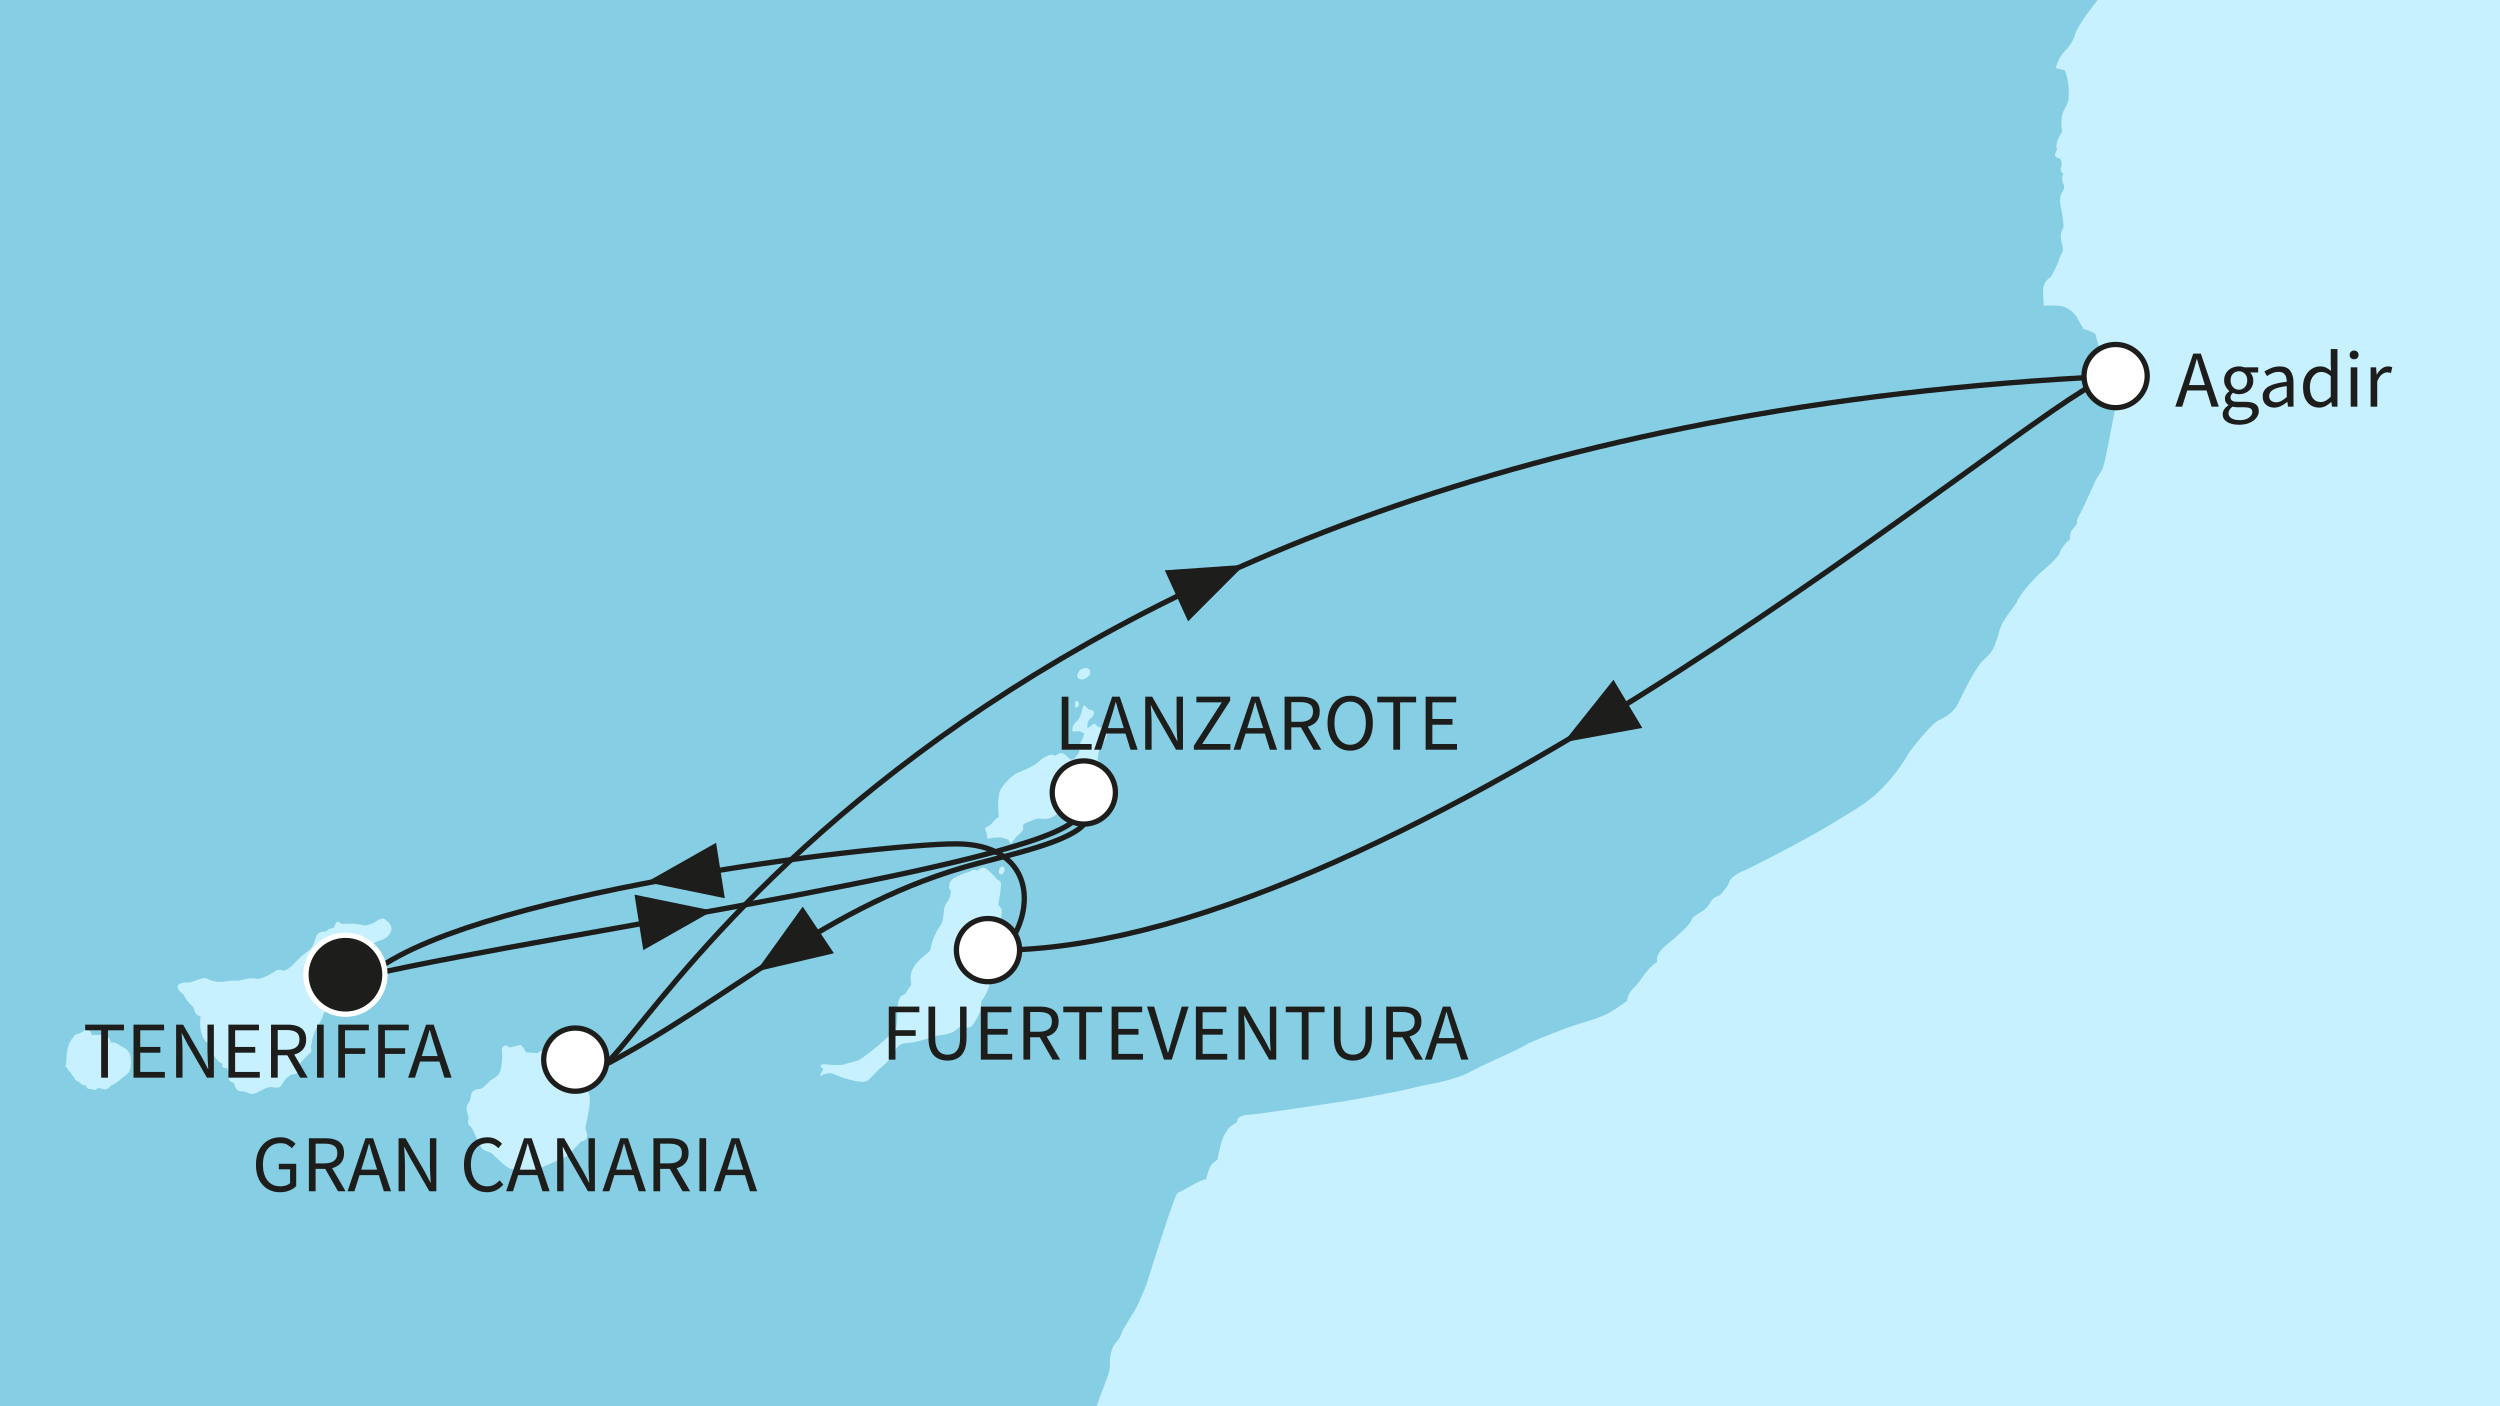 <?xml version="1.0" encoding="utf-8"?>
<!-- Generator: Adobe Illustrator 28.7.1, SVG Export Plug-In . SVG Version: 9.03 Build 54978)  -->
<svg version="1.1" id="Ebene_1" xmlns="http://www.w3.org/2000/svg" xmlns:xlink="http://www.w3.org/1999/xlink" x="0px" y="0px"
	 viewBox="0 0 640 360" style="enable-background:new 0 0 640 360;" xml:space="preserve">
<rect x="0" y="0" width="640" height="360" fill="#808080" stroke="none"/>
<style type="text/css">
	
		.st0{clip-path:url(#SVGID_00000072273077416262823460000008846668831152614801_);fill-rule:evenodd;clip-rule:evenodd;fill:#85CEE4;}
	.st1{clip-path:url(#SVGID_00000072273077416262823460000008846668831152614801_);}
	.st2{fill-rule:evenodd;clip-rule:evenodd;fill:#C7F1FF;}
	.st3{fill:#C7F1FF;}
	
		.st4{clip-path:url(#SVGID_00000072273077416262823460000008846668831152614801_);fill-rule:evenodd;clip-rule:evenodd;fill:#C7F1FF;}
	
		.st5{clip-path:url(#SVGID_00000072273077416262823460000008846668831152614801_);fill:none;stroke:#1D1D1B;stroke-width:1.356;stroke-miterlimit:10;}
	.st6{clip-path:url(#SVGID_00000072273077416262823460000008846668831152614801_);fill:#1D1D1B;}
	
		.st7{clip-path:url(#SVGID_00000072273077416262823460000008846668831152614801_);fill:none;stroke:#1D1D1B;stroke-width:1.356;stroke-linecap:round;stroke-miterlimit:10;}
	.st8{fill:#1D1D1B;}
	
		.st9{clip-path:url(#SVGID_00000072273077416262823460000008846668831152614801_);fill-rule:evenodd;clip-rule:evenodd;fill:#1D1D1B;stroke:#FFFFFF;stroke-width:1.356;stroke-miterlimit:10;}
	
		.st10{clip-path:url(#SVGID_00000072273077416262823460000008846668831152614801_);fill-rule:evenodd;clip-rule:evenodd;fill:#FFFFFF;stroke:#1D1D1B;stroke-width:1.356;stroke-miterlimit:10;}
</style>
<g>
	<defs>
		<rect id="SVGID_1_" width="640" height="360"/>
	</defs>
	<clipPath id="SVGID_00000113332891740231985250000007846530640063200137_">
		<use xlink:href="#SVGID_1_"  style="overflow:visible;"/>
	</clipPath>
	
		<rect x="-497.392" y="-260.962" style="clip-path:url(#SVGID_00000113332891740231985250000007846530640063200137_);fill-rule:evenodd;clip-rule:evenodd;fill:#85CEE4;" width="1396.199" height="1517.667"/>
	<g style="clip-path:url(#SVGID_00000113332891740231985250000007846530640063200137_);">
		<g>
			<path class="st2" d="M-8.478,223.508c-0.097-0.897-1.695-2.196-2.091-3.989
				c-0.401-1.801-1.595-4.089-2.801-4.089c-1.193,0-3.582,0.694-4.982,0.892
				c-1.394,0.203-2.196-1.494-2.693-2.091c-0.499-0.605-1.603-0.103-1.603,0.898
				c0,0,0,0.398-0.594,0.597c-0.597,0.201-1.193,0.8-1.193,0.8
				s-1.001,0.597-1.508,2.096c0,0-2.283,1.093-1.784,2.891
				c0.499,1.798,2.197,4.786,2.59,6.386c0.401,1.589,2.796,4.485,2.796,5.38
				c0,0.903,0.103,1.996,1.098,1.996c0.072,0.267,0.454,0.7,0.883,1.553
				c0.716,1.405,1.603,3.437,1.603,3.936c0,0.797,0,2.091,0.404,3.094
				c0.402,0.995,0.898,1.99,1.793,1.99c0.897,0,1.296-1.098,1.402-1.695
				c0.098-0.597,0.694-2.099,1.394-2.791c0.7-0.703,0.803-1.399,0.998-2.199
				c0.195-0.792,1.795-1.592,2.091-3.086c0.301-1.497,0.401-5.391,0-6.183
				c-0.39-0.8-0.496-1.299,0-2.601C-10.173,225.998-8.378,224.403-8.478,223.508z
				 M31.719,268.196c-1.692-0.803-1.79-1.5-3.387-1.299
				c0-0.7-0.705-1.993-1.996-1.993c-1.296,0-2.796,0.095-2.796,0.095
				s-0.396-1.394-1.193-1.491c-0.803-0.1-1.098,0.597-1.098,0.597l-1.299,0.597
				c0,0-0.998,0-1.098,0.8c0,0-1.396,1.096-1.695,3.788
				c-0.295,2.696-0.201,3.195-0.201,3.195s-0.599,0.496,0.307,0.995
				c0.192,0.797,0.792,1.001,0.792,1.001s0.295,0.895,0.897,1.193
				c0,0,0,0.998,1.299,1.299c0,0,0.597,0.901,1.895,0.998c0,0-0.301,0.998,1.394,0.8
				c0,0,0.599,0.597,1.204,0c0.597-0.602,1.592,0.298,2.392,0.098
				c0.797-0.201,1.29-0.995,1.29-0.995s0.407,0,1.6-0.901
				c1.196-0.897,1.692-1.394,2.492-1.99c0.8-0.605,1.001-1.804,1.001-2.997
				C33.519,270.788,33.416,268.993,31.719,268.196z M-23.439,292.531
				c-1.096,0-2.79,0.597-2.891,1.896c-0.1,1.299,0.1,1.299-1.199,2.294
				c-1.293,0.995-1.795,1.898-2.297,1.999c-0.496,0.095-2.091,0.989-3.691,0.596
				c-1.589-0.401-1.494-0.8-2.389-1.098c-0.9-0.298-1.698-0.1-2.294,0.597
				c-0.602,0.697-0.401,2.397-0.401,2.397s-0.502,0.8-0.1,1.491
				c0.402,0.705,2.891,0.9,4.385,0.9c1.502,0,4.491,0.599,4.792,1.399
				c0.295,0.795,1.396,3.189,2.793,3.292c1.399,0.095,1.695-0.8,1.296-1.801
				c-0.396-0.995,0.204-2.693,1.597-3.192c1.394-0.496,2.197-0.694,1.895-1.895
				c-0.295-1.196,0-2.191,0.992-3.39c0.998-1.196,1.901-2.693,1.5-3.691
				C-19.846,293.331-22.341,292.531-23.439,292.531z M98.453,235.275
				c-0.792-0.599-2.799,0.998-2.799,0.998s-1.792,0.8-2.587,0.597
				c-0.797-0.195-2.595-0.496-3.791-0.393c-1.196,0.095-1.996,0-1.996,0
				s-0.797-1.004-1.199-0.298c-0.393,0.691-0.7,1.394-0.7,1.394
				c-1.497,0.098-1.795,0.897-1.795,0.897s-2.197-0.301-2.69,1.394
				c-0.499,1.698-1.098,3.094-1.996,3.596c-0.898,0.493-2.888,2.389-3.593,3.189
				c-0.7,0.797-2.093,1.996-2.891,1.792c-0.797-0.198-1.296-0.398-2.294,0.401
				c0,0-3.295,2.096-4.485,1.698c-1.199-0.402-4.488,0.496-4.488,0.496
				s-2.197-0.098-3.395,0.201c-1.199,0.298-3.691,0-4.686-0.697
				c-0.995-0.697-3.989,1.093-4.694,0.995c-0.694-0.1-3.186,0-2.885,1.201
				c0.298,1.196,1.491,1.792,1.491,1.792s0.502,1.193,1.394,2.194
				c0.906,0.995,1.201,0.897,1.402,1.99c0.195,1.098,1.592,1.6,1.592,1.6
				s-0.298,1.497,0,3.292c0.295,1.798,0.998,3.091,2.096,3.493
				c0,0,0.901,1.193,0.8,1.795c-0.098,0.599,1.397,2.793,1.993,3.092
				c0.597,0.301,0.7,0.301,0.7,0.301s-0.499,1.299,1.098,1.096
				c0,0,0.998,1.293,0.597,2.094c-0.396,0.797,0.301,1.497,0.898,1.597
				c0.602,0.1,0.502,2.294,2.096,2.294c1.6,0,2.091,0.8,3.089,0.7
				c1.003-0.103,3.496-1.898,4.594-1.795c1.098,0.095,2.292,0.597,2.991-0.797
				c0.853-1.709,2.194-2.492,3.089-2.492c0.898,0,0.7-0.8,0.7-1.503
				c0-0.694,2.793-3.593,3.292-3.889c0.502-0.301,0.198-1.497,0.198-1.497
				s0.401-3.487,1.5-4.99c1.093-1.491,1.996-3.983,2.395-5.583
				c0.393-1.595,0.892-5.985,0.892-5.985l1.502-1.397c0,0,1.494-0.398,2.69-2.096
				c0,0,2.093-1.294,2.894-2.687c0.8-1.402,0.8-2.397,1.597-2.595
				c0.795-0.203,3.289-1.798,4.488-2.099c1.199-0.295,2.191-1.193,2.595-2.492
				C100.543,236.869,99.253,235.871,98.453,235.275z M148.921,276.876
				c0,0-0.198-2.601-0.301-4.092c-0.095-1.502-1.098-2.294-1.098-2.294l0.206-0.9
				c0.594-0.502,0.892-1.299,0.797-1.99c-0.106-0.702-0.298-1.502-1.497-0.407
				c-1.196,1.098-0.304,1.7-0.602,2.598c-0.298,0.895-1.792,0.198-1.792,0.198
				s-1.096-0.9-2.188-0.496c0,0-0.206-0.897-2.002-0.897
				c-1.789,0-2.793,0.995-2.793,0.995l-2.994-0.198c0,0-0.995-1.998-1.489-1.895
				c-0.502,0.103-2.698,0.7-2.698,0.7s-0.702-0.903-1.503-0.401
				c-0.789,0.496-0.39,1.494-0.39,2.492c0,0.995-0.204,3.791-0.898,4.694
				c-0.702,0.892-2.3,1.689-2.3,1.689c-0.396,0.596-1.896,2.099-2.587,2.099
				c-0.703,0-2.099,0.298-2.202,1.592c-0.098,1.296-0.897,2.395-0.897,2.395
				s-0.694,0.797,0.301,3.295c-0.599,1.993,0.499,2.294,0.803,2.69
				c0.295,0.398,1.996,4.688,2.592,5.285c0.597,0.599,2.392,1.098,2.392,1.098
				s3.891,3.989,4.99,4.092c1.098,0.1,2.091,0,2.091,0s0.502,0.897,1.6,0.995
				c1.098,0.103,0.992,0.797,2.096,0.702c1.093-0.103,1.293-1.597,1.293-1.597
				s1.522-0.8,3.262-1.533c1.745-0.736,3.719-1.408,4.622-2.361
				c1.787-1.893,2.988-3.189,2.988-3.189s1.595-0.201,1.595-1.196
				c0-0.998-0.499-2.197-0.499-2.197s1.201-5.084,1.201-7.381
				S148.921,276.876,148.921,276.876z M276.503,173.831
				c1.093,0.401,2.59-0.797,2.59-1.795c0-1.001-1.394-1.299-2.59-0.499
				C275.803,172.538,275.402,173.433,276.503,173.831z M275.901,180.917
				c0.602-0.7,0-1.898-0.597-1.201C275.101,180.312,275.304,181.614,275.901,180.917z
				 M283.185,186.699c0,0-0.597-0.597-1.494-0.496
				c-0.897,0.095-1.299-1.394-1.895-0.797c-0.602,0.597-1.405,0.995-1.405,0.995
				s-0.295-1.695,0.803-2.492c1.093-0.8,1.199-2.094,0-2.194
				c-1.193-0.1-1.597-1.999-1.996-0.602c-0.098,0.401-0.597,2.796-1.494,3.49
				c-0.898,0.702-1.201,1.5-1.201,2.3c0,0.794,1.101,0.103,1.798,0.298
				c0.697,0.195,1.199,0.496,1.199,0.496s0,1.098-0.7,1.996
				c-0.694,0.898-0.499,2.796-0.499,2.796s-1.394,2.489-2.294,1.893
				c-0.897-0.599-1.396-1.594-2.291-1.594c-0.9,0-1.503,0.697-1.503,0.697
				s-0.691-0.399-1.488-0.201c-0.803,0.201-1.996,0.998-1.996,0.998
				s-1.199,1.151-2.618,1.937c-1.664,0.923-3.621,1.522-4.265,1.951
				c-1.201,0.8-2.695,2.294-3.691,3.989c-1.003,1.698-0.502,6.986-0.502,6.986
				s-0.995,0.597-1.793,1.695c-0.803,1.098-2.397,0.596-1.296,2.294l0.201,1.592
				c0,0,2.888-0.597,3.986-0.195c1.096,0.399,1.397,0.399,1.397,0.399l0.599,1.098
				l1.592-1.993c0,0,1.831-1.332,1.595-2.096c-0.396-1.299,1.095-1.299,2.698-2.099
				c1.6-0.795,2.489,0.301,4.388-0.494c1.895-0.803,2.592-2.096,2.592-2.096
				s3.194-0.298,4.689-1.095c1.494-0.8,3.387-3.393,4.287-4.388
				c0.898-1,1.399-2.294,1.399-4.393c0-2.093-0.995-2.991-0.995-2.991
				s0.095-2.394,0.995-3.59C282.884,189.589,283.778,188.396,283.185,186.699z
				 M256.452,233.184c-0.1-1.004-0.897-1.5-0.897-1.5
				s0.992-5.285,0.599-5.882c-0.401-0.599-0.8-0.599-0.8-0.599
				s-2.696-3.094-3.496-3.094c-0.797,0-1.793,0.794-1.793,0.794
				s-0.9-0.694-1.698,0.206c0,0-4.683,1.293-5.185,2.79
				c-0.496,1.497,0,1.698,0.201,2.099c0.201,0.393-0.295,2.091-0.597,2.492
				c-0.301,0.399-1.003,1.394-1.098,2.191c-0.1,0.8-0.203,3.091-0.7,3.889
				c-0.502,0.8-0.797,1.001-1.698,2.896c-0.892,1.896-0.995,3.49-1.293,3.992
				c-0.301,0.493-2.994,1.996-4.287,4.488c-1.299,2.492,0,3.989-0.605,4.482
				c-0.599,0.502-1.098,1.996-1.698,2.199c-0.597,0.198-1.489,0.794-1.594,2.891
				c-0.095,2.096-0.095,5.388-0.491,5.987c-0.41,0.597-4.192,3.886-4.192,3.886
				s-4.488,3.794-5.489,4.092c-0.998,0.298-2.197,0.597-3.588,0.998
				c-1.394,0.398-3.39,0.097-4.488,0c-1.098-0.103-2.297,0.097-0.797,1.196
				l-1.001,1.993c0,0,1.896-1.491,3.685-0.691c1.803,0.797,4.293,1.589,5.695,1.792
				c1.391,0.198,2.386,0.398,3.289-0.399c0.898-0.797,2.392-2.595,3.786-3.693
				c1.399-1.096,2.099-2.592,3.194-4.19c1.101-1.594,2.197-1.394,3.992-1.594
				c1.792-0.201,6.082-1.695,6.082-1.695s3.496-0.298,4.789-1.199
				c1.296-0.901,1.391-1.096,1.391-1.096s2.601,0.599,3.295-0.402
				c0.703-0.995,2.094-3.387,2.094-4.089c0-0.7,0.201-2.194,0.201-2.194
				s1.104-1.296,1.6-2.793c0.499-1.494,1.397-3.992,1.397-4.786
				c0-0.8-0.8-1.399-0.8-1.399s0.8-1.294,0.401-2.495
				c-0.401-1.193-0.602-1.792-0.602-1.792s1.597,0.399,2.297-2.894
				c0.697-3.289,0.393-3.986,0.393-3.986S256.547,234.182,256.452,233.184z
				 M256.05,222.109c-0.298,0.502-0.599,1.798,0.301,1.698
				C257.249,223.706,257.648,221.111,256.05,222.109z M52.168-84.805
				c2.395-1.201,2.994-3.197,4.193-4.193c1.193-0.998,1.394-2.994,1.394-2.994
				l4.591-0.401c0,0-0.599-0.496-4.792-1.093
				c-4.189-0.597-5.985-2.495-5.985-2.495l-3.788-3.392
				c0,0-0.895-0.797-3.289-0.901c-2.397-0.097-4.99,0.599-5.887,1.497
				c-0.901,0.9-4.792,0.201-4.792,0.201s-2.885-1.795-2.991-2.592
				c-0.095-0.797-0.396-1.497-1.595-1.497c-1.193,0-2.091-0.499-2.793,0.298
				c-0.694,0.8-3.889,3.791-3.889,3.791l-0.496,0.496c0,0,1.096,0.903,1.396,1.302
				v2.194l1.394,0.396c0,0,0.597,2.392,2.395,2.997
				c1.798,0.597,4.187,2.79,7.178,4.583c2.994,1.803,9.179,2.197,9.179,2.197
				s0.599,0.998,1.597,0.599c0.992-0.396,2.188-1.199,2.188-1.199
				S49.776-83.611,52.168-84.805z M107.925,615.309c0.703,0,0.499-0.892,0.499-0.892
				C108.028,614.517,107.231,615.309,107.925,615.309z M107.73,616.407
				c0,0,0.401,2.093,0.998,2.297C109.327,618.905,107.73,615.507,107.73,616.407z"/>
		</g>
	</g>
	<g style="clip-path:url(#SVGID_00000113332891740231985250000007846530640063200137_);">
		<path class="st3" d="M276.503,173.831c1.093,0.401,2.59-0.797,2.59-1.795
			c0-1.001-1.394-1.299-2.59-0.499C275.803,172.538,275.402,173.433,276.503,173.831z"
			/>
		<path class="st3" d="M275.901,180.917c0.602-0.7,0-1.898-0.597-1.201
			C275.101,180.312,275.304,181.614,275.901,180.917z"/>
		<path class="st3" d="M256.352,223.807c0.897-0.1,1.296-2.695-0.301-1.698
			C255.752,222.611,255.451,223.907,256.352,223.807z"/>
	</g>
	
		<path style="clip-path:url(#SVGID_00000113332891740231985250000007846530640063200137_);fill-rule:evenodd;clip-rule:evenodd;fill:#C7F1FF;" d="
		M899.061,732.183l-0.087-991.451H764.023l-3.395,8.58l-5.394,10.771
		c0,0-0.669,2.3-1.932,4.973c-0.719,1.5-1.823,3.122-2.598,4.519
		c-2.52,4.513-4.948,7.507-6.233,9.659c-2.397,3.989-3.699,8.181-7.281,14.964
		c-3.596,6.785-7.685,9.974-7.685,9.974s-4.385,5.586-6.779,8.379
		c-2.395,2.79-8.781,5.185-10.175,6.582c-1.396,1.394-4.786,3.791-7.384,3.995
		c-1.862,0.139-5.704,3.473-8.05,5.341c-0.923,0.73-2.124,1.24-2.124,1.24
		s-2.227,1.14-3.119,1.243c-1.324,0.75-2.81,2.065-3.861,2.944
		c-2.394,1.996-8.273,5.483-10.47,5.483c-2.194,0-2.498-0.895-4.494,0.702
		c0,0-1.592,1.193-3.986,2.69c0,0-1.996,1.098-2.896,1.698
		c-0.889,0.597-2.288,1.098-2.288,1.098c0-1.098-1.299-0.398-1.299-0.398
		c-0.7,0.596-6.685,3.889-6.685,3.889c-1.996-0.198-5.188,1.594-5.188,1.594
		s-8.477,4.192-9.475,4.39c0,0-1.28-0.081-2.292,0.697
		c-1.7,1.299-4.287,1.698-5.586,2.294c-3.395,0.8-2.997,1.795-4.588,3.59
		c-1.6,1.795-6.183,5.79-7.582,5.985c-0.502,0.204-3.286,0.103-3.286,0.103
		c0-1.098-1.104-0.7-1.104-0.7s-0.998,0-2.994,1.999
		c-1.996,1.99-4.184,6.18-4.184,6.18s-0.198,0.797-1.6,3.393l-0.396,0.998
		c0,0-4.19,5.781-5.291,6.685c-1.093,0.895-2.492,3.289-2.492,3.289
		s-1.193,0.198-1.893,1.199c-0.703,0.995-0.398,2.197-0.398,2.197
		s-4.889,4.485-7.883,8.374c-1.99,1.993-7.382,5.985-13.163,12.569
		c-5.781,6.582-9.779,8.577-11.376,9.974c-1.592,1.396-0.995,3.189,0.605,4.39
		c1.592,1.196,1.592,1.196,1.592,3.788c0,2.592-3.192,5.985-3.192,8.38
		c0,2.394,2.796,1.996,2.796,2.991c0,0,0.198,2.595-0.203,3.194
		c-0.398,0.597-0.697,1.993-0.596,3.39c0.8,3.192-1.196,5.388-1.996,6.785
		c-0.792,1.394-3.785,8.179-3.785,8.179s-0.153,0.546-0.828,1.374
		c-1.491,1.829-4.362,5.004-5.558,6.601c-2.397,3.197-10.573,12.968-10.573,12.968
		s-4.09,5.291-5.09,6.286c-0.995,0.995-1.098,7.582-1.098,7.582
		s-5.185,6.28-5.985,9.076c-0.797,2.796-2.79,4.187-3.587,5.388
		c-0.797,1.196-1.394,3.189-1.394,3.189l2.392,0.597c0,0,0.563,1.296,0.847,3.365
		c0.201,1.517,0.201,3.772-0.05,4.619c-0.597,1.996-2.3,2.69-1.5,7.68
		c0,0-2.091,2.891-1.299,4.692c0,0-1.597,1.993,0.803,2.194
		c0,0,0.602,0.995,0.201,2.194c-0.399,1.196,0.599,1.792,0.599,1.792
		s-0.504,0.301-0.198,2.194c0,0,0.694,0.499,0.198,2.001
		c0,0-1.396,0.99-0.599,4.583c0.797,3.593,0.599,4.987,0.599,4.987
		s-1.196,1.399-0.398,3.986c0.797,2.598-0.401,2.598-0.599,3.794
		c-0.198,1.196-2.202,4.786-2.202,4.786s-1.987,0.998-1.987,3.393
		s0.201,3.992,0.201,3.992s3.685-0.301,5.185,0.298
		c1.491,0.597,2.79,1.695,3.387,2.896c0.605,1.196,1.6,2.79,1.6,2.79
		c1.397,0.198,2.991,1.196,2.991,1.196s1.597,6.387,2.79,7.78
		c1.204,1.397,3.198,1.199,3.198,1.199l0.596,2.592l-2.59,13.163
		c0,0-1.394,7.579-1.999,9.38c-0.602,1.795-1.795,2.592-2.793,5.386
		c-0.198,0.399-2.994,6.587-3.493,7.281c-0.499,0.7-0.396,1.698-0.396,1.698
		s-0.7,1.196-1.299,1.793c-0.597,0.597-0.502,2.294-0.502,2.294
		c-2.389,2.002-2.793,3.889-2.793,3.889c-2.188,2.796-3.688,3.596-5.678,5.586
		c-1.999,1.999-4.792,5.388-4.99,6.386c-0.095,0.474-2.291,3.078-3.415,4.929
		c-1.246,2.04-1.349,3.484-1.868,4.945c-1.001,2.793-1.207,3.195-3.395,5.188
		c-2.197,1.996-5.882,9.876-6.682,11.471c-0.8,1.595-2.397,2.796-4.792,3.989
		c-2.394,1.196-7.579,8.279-7.579,8.279s-2.461,4.577-6.824,9.04
		c-1.851,1.887-4.047,3.677-6.537,5.227c-2.824,1.748-6.846,4.259-10.98,6.573
		c-8.137,4.558-16.692,8.823-17.35,9.087c-1.004,0.396-3.892,1.692-4.293,3.091
		c-0.393,1.394-2.59,3.587-2.59,3.587s-1.096,0.198-1.798,0.998
		c-0.7,0.8-0.797,1.996-3.091,3.292c-2.294,1.296-2.194,1.893-2.194,1.893
		c-0.404,1.201-2.997,3.593-6.383,6.386c-3.393,2.796-2.392,4.388-2.392,4.388
		c-2.793,1.597-4.388,5.188-5.988,6.587C416.701,254.23,416.5,256.223,416.5,256.223
		s-3.992,2.991-5.584,3.587c-1.595,0.602-3.992,1.597-6.383,2.202
		c-1.567,0.39-6.191,2.152-9.715,3.596c-1.865,0.769-3.429,1.371-4.05,1.784
		c-1.795,1.201-11.568,5.391-14.361,6.983c-1.581,0.906-4.499,1.879-7.535,2.598
		c-2.328,0.555-4.725,0.875-6.634,1.391c-4.385,1.199-17.757,3.493-17.757,3.493
		s-6.632,1.023-13.088,1.946c-4.948,0.711-9.801,1.461-11.44,1.547
		c-3.797,0.198-3.203,1.798-3.203,1.798l-1.985,1.394
		c-0.407,0.494-1.603,1.996-2.197,4.287c-0.605,2.294-0.897,3.992-0.897,3.992
		s-0.103,0.098-1.204,0.995c-1.093,0.903-1.686,4.092-1.686,4.092
		c-1.804,0.103-5.391,2.693-6.49,3.094c-1.098,0.396-1.098,0.691-2.093,3.292
		c-0.995,2.587-5.19,15.555-6.779,20.742c-0.404,1-1.606,3.891-2.498,5.689
		c-0.897,1.792-3.39,5.185-3.892,6.776c-0.493,1.597-1.494,1.999-2.194,3.496
		c-0.694,1.494-0.797,4.086-0.694,4.588c0.098,0.499-0.499,2.595-0.499,2.595
		s-4.089,10.372-4.296,12.764c-0.192,2.397-2.286,6.986-2.286,6.986
		s-1.397,3.788-3.395,6.381c-1.993,2.595-6.183,6.383-6.183,6.383
		s-2.531,1.734-5.656,3.613c-5.268,3.167-12.421,7.281-13.299,8.159
		c-1.397,1.394-3.593,3.393-8.778,4.786c-5.185,1.396-7.981,0.8-7.981,0.8
		s-1.19,2.991-2.994,5.388c-1.789,2.389-4.184,3.786-5.583,5.185
		c-1.391,1.397-6.283,1.793-6.283,1.793s-5.489,6.584-6.082,9.179
		c-0.605,2.59,0.201,3.192,0.201,3.192s0.697,4.689-1.695,11.273
		c-2.397,6.581-6.085,11.864-7.677,13.263c-1.026,0.892-2.372,6.21-3.206,9.795
		c-0.697,1.597-0.588,3.872-0.694,4.767c-0.098,0.898-2.888,6.782-2.888,6.782
		s-2.394,2.796-3.392,4.789c-0.998,1.993-1.098,4.089-1.098,4.089l-2.498,6.083
		l0.407,2.397c-2.397,5.388-1.397,5.781-1.397,5.781s0.198,1.397,0.198,3.59
		c0,0-0.401,0.602-0.198,1.299c0.198,0.7,0.298,2.693,0.298,2.693l0.895,0.597
		c1.003,0.605,0.204,5.79,0.204,5.79s0,1.893-0.298,2.991
		c-0.307,1.098,0.198,2.294,0,3.289c-0.109,0.8-0.204,1.503-0.705,2.397
		c-0.496,0.898-0.597,2.397-0.597,2.397s-0.348,1.14-0.897,1.893
		c-1.594,2.196-1.695,9.374-1.695,9.374s-3.891,3.791-5.681,4.388
		c-1.801,0.602-2.498,6.283-2.498,6.283s-5.023,2.057-8.104,3.546
		c-0.73,0.351-1.355,0.583-1.77,0.845c-2.199,1.399-5.687,5.09-8.876,9.876
		c-3.194,4.789-5.188,6.082-7.384,7.482c-2.194,1.399-5.188,5.084-5.188,5.084
		s-3.992,4.789-6.383,6.785c-2.395,1.996-0.8,2.988-0.8,2.988
		s-0.51,0.597-1.391,1.327c-1.391,1.165-3.395,2.67-3.395,2.67
		s-1.773,1.187-2.977,1.753c-1.569,0.736-3.211,1.438-5.213,2.807
		c-0.669,0.457-1.455,0.987-2.18,1.62c-4.594,3.989-8.984,10.777-9.785,14.164
		c-0.797,3.395-4.181,6.383-4.181,6.383c0.401,1.996,1.193,1.199,1.993,0
		c0.792-1.199,1.793-1.592,3.593-3.59c1.795-1.999,1.996-3.39,1.996-5.385
		s3.981-7.181,3.981-7.181s1.502-1.294,2.197-0.195c0,0,0,0,0.401-1.004
		c0.401-0.998,1.99-2.79,1.99-2.79l-0.594,2.194h0.995l0.605-1.399
		l1.187,3.596l-0.387,1.689l-0.307,1.5l1.098-0.797
		c1.199-0.201,1.793-1.199,1.793-1.199l-0.594,1.996
		c-3.198,0.599-2.194,2.991-2.194,2.991c-2.994,1.597-3.995,4.591-3.995,4.591
		l-3.986,6.183l-0.702,0.201l-0.098,0.691c0,0-1.296,1.597-1.391,2.498
		l-3.599,4.39c-4.193,2.194-0.599,2.991-0.599,2.991s0.248,0.446-0.128,1.235
		c-1.026,2.177-3.465,6.342-3.465,6.342s-0.794,1.123-1.221,1.575
		c-1.048,1.104-2.364,2.219-2.364,2.219l-0.198,1.798c0,0-1.399,3.49-2.592,4.485
		c-1.199,1.001-1.003,3.097-1.003,3.097s-0.39,0.995-1.592,2.392
		c-1.196,1.394-1.4,2.191-1.4,2.191c-3.192,1.597-2.994,4.789-2.994,4.789
		s1.004-1.193,2.601-0.398c0.402,0.201,0.647,0.535,0.912,0.962
		c0.794,1.246,1.079,3.289,0.479,5.224c-1.263,4.117-4.981,6.183-6.782,6.983
		c-1.79,0.797-2.587-0.198-2.587-0.198c0,1.592-1.399,3.59-1.399,3.59
		c-0.998,0,0.195,0.198,1.199,1.397l-0.602,1.792c0,0-0.597,0.401-1.001,0.998
		c-1.193,1.196-2.389,4.792-2.389,7.379c0,1.176-0.067,2.924-0.296,4.591
		c-0.29,2.024-0.775,3.93-1.104,4.591c-0.597,1.193-1.6,2.194-3.986,3.989
		c-0.853,0.636-1.132,2.063-1.455,3.719c-0.591,2.999-0.909,6.763-1.94,8.05
		c-0.496,0.697-0.995,0.496-1.291,0.995c-0.309,0.502-0.103,1.597-0.103,1.597
		c-0.736,1.332-2.777,2.397-4.733,3.133c-2.013,0.747-3.947,1.157-3.947,1.157
		s-0.892-0.398-1.193-1.199c-0.295-0.794-1.996-1.098-2.793-0.694
		c-1.162,0.58-1.695,1.592-2.096,2.392c-0.401,0.8-3.392,2.793-4.187,3.891
		c-0.8,1.098,0.298,1.397,0.298,1.397l-0.404,1.095l-1.99,0.797
		c0,0,0,0.201-1.397,3.992c-0.374,1.003-0.638,2.182-0.973,3.072l-3.947,7.616
		c0,1.215-0.167,1.388-0.864,3.295c-0.697,1.912,0.34,2.434-1.388,3.819
		c-1.734,1.388-1.734,1.388-1.912,2.774c-0.17,1.385-0.861,2.433-0.343,3.295
		c0.521,0.864-0.519,0.872-0.867,2.601c-0.351,1.734-0.519,4.165-0.519,5.901
		c0,1.731-1.564,6.933-1.218,9.533c0.348,2.601-1.734,7.978-1.734,10.406
		c0,2.431-0.348,5.205-0.691,7.635c-0.348,2.428-0.869,4.334-0.869,6.241
		c0,1.909-1.386,9.539-1.386,10.927c0,1.386-1.045,2.604-0.864,4.162
		c0.173,1.558-1.224,6.071-0.521,7.457c0.694,1.388,2.247,3.295,2.598,3.986
		c0.349,0.703,1.386-2.425,1.734-3.462c0.34-1.04-0.348-2.949-0.521-3.992
		c-0.17-1.037,1.043,0,1.221-2.077c0.164-2.085,0-3.3,0-4.167
		c0-0.862-1.391-2.255-0.178-3.814c1.213-1.561,1.734-4.334,2.598-5.204
		c0.87-0.867,1.048,0.349,1.391-2.077c0.349-2.434,0-2.604,0.861-4.167
		c0.872-1.561,0.412-5.907,1.567-4.859c1.907,1.742,2.604,1.742,3.641,0.697
		c1.042-1.037,0.87-3.468,1.042-1.037c0.173,2.425-1.561,4.856-1.215,6.414
		c0.351,1.564-0.346,1.904,1.731,3.292c2.085,1.388,3.298,1.737,3.298,3.125
		c0,1.386-1.391,1.386,0.173,3.292c1.561,1.912,3.128,3.476,1.737,3.995
		c-1.385,0.516-1.909,0.864-2.428-1.221c-0.518-2.077-1.21-3.117-1.388-3.986
		c-0.178-0.864-1.904-5.374-2.079-2.425c-0.178,2.947-1.737,2.777,0,4.68
		c1.734,1.909,1.037,2.079,2.258,3.816c1.21,1.734,0.694,2.205,1.555,3.292
		c2.601,3.301,3.036,5.77,4.251,7.677l2.311,6.567
		c1.243,1.662,0.831,2.696,2.693,4.767c1.865,2.074,3.317,2.274,3.524,1.24
		c0.206-1.037-0.415-5.383-0.831-7.454c-0.413-2.071,2.484-1.87,2.484-1.037
		c0,0.828,1.037,1.862,2.283,2.899c1.241,1.034,1.658,3.523,2.695,4.351
		c1.034,0.825,2.071,3.518,2.484,4.349c0.413,0.828,0.622,5.801,1.447,7.044
		c0.828,1.24,1.661,3.518,2.283,3.936c0.619,0.412,1.862,3.108,3.306,3.311
		c1.455,0.206,1.873,1.45,2.071,2.071c0.215,0.625,0.836,3.73,0.836,4.558
		s-0.415,2.071-2.286,2.693c-1.859,0.624-0.41,1.24-0.622,2.071
		c-0.201,0.831-0.616,2.074-0.616,2.899c0,0.833,0.828,1.455,0.828,2.071
		c0,0.624,0.825,2.277,0.825,2.277s-0.619,2.283-1.238,2.695
		c-0.622,0.416-2.487,2.696-2.487,3.939c0,1.241,2.071-1.455,2.071-1.455
		s0.415,2.489,1.034,3.32c0.619,0.822-0.206,2.893-0.206,2.893
		s-0.212,2.492-0.622,3.317c-0.412,0.833-0.412,1.45-0.828,2.696
		c-0.415,1.238-0.206,1.238-2.068,1.449c-1.871,0.206-1.034,1.447-1.034,1.447
		s-0.357,0.794-0.661,1.634c-0.978,0.658-1.583,1.218-1.859,2.433
		c-0.073,0.326-0.223,0.675-0.399,1.026c-0.24,0.184-0.401,0.295-0.401,0.295
		l0.218,0.031c-0.491,0.875-1.138,1.759-1.427,2.45
		c-0.446,1.068-0.675,1.12-1.455,2.461c-0.786,1.344-2.297,2.127-1.288,2.684
		c1.004,0.563,1.171,1.229,1.675,0.449c0.505-0.78,0.393-1.118,1.344-2.461
		c0.948-1.344,1.068-1.957,1.96-2.57c0.897-0.619,0.897-0.73,2.124-1.455
		c0.917-0.547,1.43-0.683,1.817-0.884l0.97,0.142
		c0.07,0.491,0.128,1.006-0.608,1.971c-0.892,1.176-1.341,1.845-1.954,2.796
		c-0.619,0.951-0.672,1.232-1.569,2.238c-0.892,1.004-1.567,1.176-2.347,1.681
		c-0.789,0.499-0.951,0.78-1.845,1.171c-0.897,0.39-1.009,0.728-2.018,0.223
		c-1.006-0.502-0.892-0.948-1.845-0.948c-0.948,0-2.904-0.895-1.957,0.276
		c0.953,1.176,1.232,1.567,2.124,3.192c0.898,1.622,1.006,2.403,1.344,3.465
		c0.335,1.062,0.892,1.79,1.455,2.124c0.566,0.337,3.47,1.012,3.752,1.681
		l8.335,10.019c2.601,4.326,3.571,8.758,3.571,8.758s0.429,4.761,0.756,6.601
		c0.326,1.837,1.622,3.136,1.622,4.979c0,1.834-0.323,2.812,1.193,5.734
		c1.511,2.916,4.109,9.731,4.109,12.329c0,2.598,1.199,11.468,1.302,19.58
		c0.106,8.115-0.867,18.066-1.513,25.852c-0.65,7.788-2.386,14.281-10.713,33.969
		c-3.802,8.993-6.899,17.124-8.889,22.454c-2.381,6.336-3.39,10.451-3.334,12.274
		c0.109,3.351-1.296,7.789-2.057,9.517c-0.753,1.734-3.353,6.163-2.052,8.655
		c0.719,1.38,0.795,4.82,0.809,8.438c0,2.894,0,6.144-0.05,6.816
		c-0.114,1.511-0.652,1.622-0.22,3.136c0.432,1.517,0.535,5.085-2.813,12.003
		c-3.353,6.927-6.057,11.8-8.653,14.824c-2.601,3.03-2.381,4.112-3.359,5.628
		c-0.967,1.508-5.076,8.979-12.87,18.064c0,0-7.46,10.495-8.549,11.142
		c-1.079,0.649-12.759,7.465-15.137,8.221c-2.378,0.761-7.468,0.97-7.468,2.269
		c0,1.302,4.761,5.305,5.305,4.658c0.538-0.649,0-3.465,1.511-4.114
		c1.514-0.649,5.191,0.65,7.033,1.405c1.84,0.758,8.006,4.873,10.169,10.278
		c2.16,5.411,3.356,5.625,5.731,6.604c2.375,0.97,4.223,4.103,4.652,5.188
		c0.432,1.084,3.242,6.386,3.242,7.68c0,1.299,0.329,2.598,1.951,3.245
		s2.81,3.571,3.576,6.166c0.753,2.601,0.533,3.9,0.533,4.87
		c0,0.973,1.731,1.296,1.731,2.595c0.864,1.731-0.432,4.326,0.973,6.924
		c1.408,2.595,4.324,3.674,5.196,4.218c0,0-0.647,3.353,0.973,5.843
		c1.617,2.489,5.517,5.193,4.87,6.489c-0.649,1.299-0.677,7.276,0.41,8.68
		h831.171"/>
	
		<path style="clip-path:url(#SVGID_00000113332891740231985250000007846530640063200137_);fill:none;stroke:#1D1D1B;stroke-width:1.356;stroke-miterlimit:10;" d="
		M94.955,249.527c48.984-11.064,180.926-29.366,181.195-41.461"/>
	
		<path style="clip-path:url(#SVGID_00000113332891740231985250000007846530640063200137_);fill:none;stroke:#1D1D1B;stroke-width:1.356;stroke-miterlimit:10;" d="
		M541.597,96.275c-306.058,14.542-381.996,184.407-388.878,176.813"/>
	
		<path style="clip-path:url(#SVGID_00000113332891740231985250000007846530640063200137_);fill:none;stroke:#1D1D1B;stroke-width:1.356;stroke-miterlimit:10;" d="
		M153.493,273.335c33.373-17.238,58.041-42.113,96.933-52.341
		c11.054-2.907,29.36-6.879,27.987-12.928"/>
	<polygon style="clip-path:url(#SVGID_00000113332891740231985250000007846530640063200137_);fill:#1D1D1B;" points="
		162.437,229.037 164.676,243.231 182.477,233.148 	"/>
	<polygon style="clip-path:url(#SVGID_00000113332891740231985250000007846530640063200137_);fill:#1D1D1B;" points="
		185.553,229.944 183.314,215.749 165.513,225.832 	"/>
	<polygon style="clip-path:url(#SVGID_00000113332891740231985250000007846530640063200137_);fill:#1D1D1B;" points="
		298.188,145.999 304.155,159.062 318.594,144.579 	"/>
	<polygon style="clip-path:url(#SVGID_00000113332891740231985250000007846530640063200137_);fill:#1D1D1B;" points="
		420.427,186.342 413.049,174.02 400.304,190.014 	"/>
	<polygon style="clip-path:url(#SVGID_00000113332891740231985250000007846530640063200137_);fill:#1D1D1B;" points="
		213.479,244.033 205.495,232.094 193.564,248.703 	"/>
	
		<path style="clip-path:url(#SVGID_00000113332891740231985250000007846530640063200137_);fill:none;stroke:#1D1D1B;stroke-width:1.356;stroke-linecap:round;stroke-miterlimit:10;" d="
		M538.343,97.323c-18.035,6.012-177.974,144.054-281.206,145.908
		c8.777-10.802,7.118-27.154-12.302-27.204
		c-19.421-0.05-128.107,12.77-151.294,34.549"/>
	<g style="clip-path:url(#SVGID_00000113332891740231985250000007846530640063200137_);">
		<g>
			<path class="st8" d="M71.65,305.214c-1.188,0-2.242-0.279-3.167-0.838
				c-0.924-0.559-1.648-1.362-2.173-2.411c-0.524-1.048-0.786-2.311-0.786-3.787
				c0-1.462,0.269-2.718,0.807-3.767c0.538-1.048,1.276-1.855,2.215-2.421
				s2.008-0.849,3.208-0.849c0.938,0,1.728,0.176,2.369,0.527
				c0.642,0.353,1.155,0.735,1.542,1.149l-0.952,1.117
				c-0.345-0.358-0.745-0.662-1.2-0.911c-0.455-0.248-1.028-0.372-1.718-0.372
				c-0.91,0-1.704,0.225-2.38,0.673s-1.197,1.079-1.562,1.894
				s-0.549,1.787-0.549,2.918c0,1.711,0.39,3.066,1.17,4.066
				c0.779,1,1.894,1.5,3.342,1.5c0.483,0,0.945-0.072,1.387-0.217
				c0.441-0.146,0.793-0.342,1.056-0.59v-3.539h-2.877v-1.428h4.449v5.712
				c-0.428,0.455-1.003,0.831-1.728,1.128
				C73.378,305.065,72.561,305.214,71.65,305.214z"/>
			<path class="st8" d="M79.079,304.966v-13.576h4.243c0.924,0,1.745,0.121,2.462,0.362
				c0.718,0.242,1.28,0.642,1.687,1.2c0.407,0.559,0.611,1.308,0.611,2.246
				c0,1.048-0.276,1.894-0.828,2.535c-0.552,0.641-1.297,1.079-2.235,1.313
				l3.456,5.919h-1.945l-3.27-5.732H80.797v5.732H79.079z M80.797,297.826h2.276
				c1.062,0,1.876-0.218,2.442-0.652c0.565-0.435,0.849-1.093,0.849-1.976
				c0-0.897-0.283-1.524-0.849-1.884c-0.566-0.358-1.38-0.538-2.442-0.538H80.797
				V297.826z"/>
			<path class="st8" d="M88.972,304.966l4.594-13.576h1.945l4.595,13.576h-1.842
				l-1.283-4.139h-4.946l-1.304,4.139H88.972z M93.11,297.371l-0.642,2.069h4.077
				l-0.642-2.069c-0.249-0.759-0.483-1.515-0.704-2.267s-0.441-1.521-0.662-2.308
				h-0.083c-0.207,0.787-0.421,1.556-0.642,2.308S93.358,296.612,93.11,297.371z"/>
			<path class="st8" d="M102.029,304.966v-13.576h1.78l4.904,8.526l1.47,2.814h0.082
				c-0.041-0.689-0.086-1.403-0.134-2.142c-0.049-0.738-0.072-1.466-0.072-2.184
				v-7.016h1.635v13.576h-1.78l-4.925-8.547L103.52,293.625h-0.083
				c0.056,0.676,0.107,1.373,0.155,2.09c0.049,0.718,0.072,1.436,0.072,2.152
				v7.099H102.029z"/>
			<path class="st8" d="M124.69,305.214c-1.132,0-2.143-0.279-3.032-0.838
				s-1.594-1.362-2.11-2.411c-0.518-1.048-0.776-2.311-0.776-3.787
				c0-1.462,0.262-2.718,0.786-3.767c0.524-1.048,1.242-1.855,2.152-2.421
				c0.911-0.565,1.938-0.849,3.084-0.849c0.827,0,1.559,0.169,2.193,0.507
				c0.635,0.339,1.145,0.729,1.531,1.17l-0.931,1.117
				c-0.359-0.386-0.767-0.696-1.222-0.932c-0.455-0.234-0.973-0.352-1.552-0.352
				c-0.855,0-1.604,0.225-2.245,0.673s-1.139,1.079-1.49,1.894
				s-0.528,1.787-0.528,2.918s0.173,2.114,0.518,2.949s0.831,1.479,1.459,1.935
				s1.369,0.683,2.225,0.683c0.648,0,1.229-0.138,1.738-0.414
				c0.511-0.275,0.979-0.647,1.407-1.117l0.952,1.076
				c-0.538,0.621-1.146,1.104-1.821,1.449
				C126.353,305.041,125.573,305.214,124.69,305.214z"/>
			<path class="st8" d="M129.574,304.966l4.594-13.576h1.945l4.595,13.576h-1.842
				l-1.283-4.139h-4.946l-1.304,4.139H129.574z M133.713,297.371l-0.642,2.069h4.077
				l-0.642-2.069c-0.249-0.759-0.483-1.515-0.704-2.267s-0.441-1.521-0.662-2.308
				h-0.083c-0.207,0.787-0.421,1.556-0.642,2.308S133.961,296.612,133.713,297.371z"/>
			<path class="st8" d="M142.632,304.966v-13.576h1.78l4.904,8.526l1.47,2.814h0.082
				c-0.041-0.689-0.086-1.403-0.134-2.142c-0.049-0.738-0.072-1.466-0.072-2.184
				v-7.016h1.635v13.576h-1.78l-4.925-8.547L144.122,293.625h-0.083
				c0.056,0.676,0.107,1.373,0.155,2.09c0.049,0.718,0.072,1.436,0.072,2.152
				v7.099H142.632z"/>
			<path class="st8" d="M154.222,304.966l4.594-13.576h1.945l4.595,13.576h-1.842
				l-1.283-4.139h-4.946l-1.304,4.139H154.222z M158.36,297.371l-0.642,2.069h4.077
				l-0.642-2.069c-0.249-0.759-0.483-1.515-0.704-2.267s-0.441-1.521-0.662-2.308
				h-0.083c-0.207,0.787-0.421,1.556-0.642,2.308S158.608,296.612,158.36,297.371z"/>
			<path class="st8" d="M167.279,304.966v-13.576h4.243c0.924,0,1.745,0.121,2.462,0.362
				c0.718,0.242,1.28,0.642,1.687,1.2c0.407,0.559,0.611,1.308,0.611,2.246
				c0,1.048-0.276,1.894-0.828,2.535c-0.552,0.641-1.297,1.079-2.235,1.313
				l3.456,5.919h-1.945l-3.27-5.732h-2.463v5.732H167.279z M168.997,297.826h2.276
				c1.062,0,1.876-0.218,2.442-0.652c0.565-0.435,0.849-1.093,0.849-1.976
				c0-0.897-0.283-1.524-0.849-1.884c-0.566-0.358-1.38-0.538-2.442-0.538h-2.276
				V297.826z"/>
			<path class="st8" d="M179.055,304.966v-13.576h1.718v13.576H179.055z"/>
			<path class="st8" d="M182.697,304.966l4.594-13.576h1.945l4.595,13.576h-1.842
				l-1.283-4.139h-4.946l-1.304,4.139H182.697z M186.836,297.371l-0.642,2.069h4.077
				l-0.642-2.069c-0.249-0.759-0.483-1.515-0.704-2.267s-0.441-1.521-0.662-2.308
				h-0.083c-0.207,0.787-0.421,1.556-0.642,2.308S187.084,296.612,186.836,297.371z"/>
		</g>
		<g>
			<path class="st8" d="M25.9,275.883v-12.127h-4.098v-1.449h9.934v1.449h-4.098v12.127
				H25.9z"/>
			<path class="st8" d="M34.179,275.883v-13.576h7.823v1.449h-6.105v4.263h5.153v1.47
				h-5.153v4.925h6.312v1.47H34.179z"/>
			<path class="st8" d="M45.084,275.883v-13.576h1.78l4.904,8.526l1.47,2.814h0.082
				c-0.041-0.689-0.086-1.403-0.134-2.142c-0.049-0.738-0.072-1.466-0.072-2.184
				v-7.016h1.635v13.576H52.969l-4.925-8.547l-1.47-2.794h-0.083
				c0.056,0.676,0.107,1.373,0.155,2.09c0.049,0.718,0.072,1.436,0.072,2.152
				v7.099H45.084z"/>
			<path class="st8" d="M58.474,275.883v-13.576h7.823v1.449h-6.105v4.263h5.153v1.47
				h-5.153v4.925h6.312v1.47H58.474z"/>
			<path class="st8" d="M69.38,275.883v-13.576h4.243c0.924,0,1.745,0.121,2.462,0.362
				c0.718,0.242,1.28,0.642,1.687,1.2c0.407,0.559,0.611,1.308,0.611,2.246
				c0,1.048-0.276,1.894-0.828,2.535c-0.552,0.641-1.297,1.079-2.235,1.313
				l3.456,5.919h-1.945l-3.27-5.732h-2.463v5.732H69.38z M71.098,268.743h2.276
				c1.062,0,1.876-0.218,2.442-0.652c0.565-0.435,0.849-1.093,0.849-1.976
				c0-0.897-0.283-1.524-0.849-1.884c-0.566-0.358-1.38-0.538-2.442-0.538h-2.276
				V268.743z"/>
			<path class="st8" d="M81.155,275.883v-13.576h1.718v13.576H81.155z"/>
			<path class="st8" d="M86.598,275.883v-13.576h7.823v1.449h-6.105v4.594h5.174v1.449
				h-5.174v6.084H86.598z"/>
			<path class="st8" d="M96.82,275.883v-13.576h7.823v1.449h-6.105v4.594h5.174v1.449
				h-5.174v6.084H96.82z"/>
			<path class="st8" d="M104.479,275.883l4.594-13.576h1.945l4.595,13.576h-1.842
				l-1.283-4.139h-4.946l-1.304,4.139H104.479z M108.617,268.288l-0.642,2.069h4.077
				l-0.642-2.069c-0.249-0.759-0.483-1.515-0.704-2.267s-0.441-1.521-0.662-2.308
				h-0.083c-0.207,0.787-0.421,1.556-0.642,2.308S108.865,267.529,108.617,268.288z"/>
		</g>
	</g>
	
		<path style="clip-path:url(#SVGID_00000113332891740231985250000007846530640063200137_);fill-rule:evenodd;clip-rule:evenodd;fill:#1D1D1B;stroke:#FFFFFF;stroke-width:1.356;stroke-miterlimit:10;" d="
		M78.317,249.531c0-5.586,4.524-10.111,10.113-10.111
		c5.584,0,10.113,4.524,10.113,10.111c0,5.581-4.53,10.108-10.113,10.108
		C82.841,259.639,78.317,255.112,78.317,249.531z"/>
	
		<path style="clip-path:url(#SVGID_00000113332891740231985250000007846530640063200137_);fill-rule:evenodd;clip-rule:evenodd;fill:#FFFFFF;stroke:#1D1D1B;stroke-width:1.356;stroke-miterlimit:10;" d="
		M269.364,202.875c0-4.466,3.621-8.087,8.092-8.087
		c4.463,0,8.092,3.621,8.092,8.087c0,4.466-3.629,8.095-8.092,8.095
		C272.985,210.97,269.364,207.341,269.364,202.875z"/>
	
		<path style="clip-path:url(#SVGID_00000113332891740231985250000007846530640063200137_);fill-rule:evenodd;clip-rule:evenodd;fill:#FFFFFF;stroke:#1D1D1B;stroke-width:1.356;stroke-miterlimit:10;" d="
		M139.187,271.262c0-4.466,3.621-8.087,8.092-8.087
		c4.463,0,8.092,3.621,8.092,8.087c0,4.466-3.629,8.095-8.092,8.095
		C142.808,279.357,139.187,275.727,139.187,271.262z"/>
	<g style="clip-path:url(#SVGID_00000113332891740231985250000007846530640063200137_);">
		<path class="st8" d="M271.798,191.929v-13.576h1.718v12.106h5.939v1.47H271.798z"/>
		<path class="st8" d="M280.117,191.929l4.594-13.576h1.945l4.595,13.576h-1.842
			l-1.283-4.14h-4.946l-1.304,4.14H280.117z M284.256,184.333l-0.642,2.07h4.077
			l-0.642-2.07c-0.249-0.758-0.483-1.514-0.704-2.266s-0.441-1.521-0.662-2.307
			h-0.083c-0.207,0.786-0.421,1.555-0.642,2.307S284.504,183.575,284.256,184.333z"/>
		<path class="st8" d="M293.175,191.929v-13.576h1.78l4.904,8.526l1.47,2.814h0.082
			c-0.041-0.689-0.086-1.403-0.134-2.142c-0.049-0.738-0.072-1.466-0.072-2.184
			v-7.015h1.635v13.576h-1.78l-4.925-8.547l-1.47-2.794h-0.083
			c0.056,0.676,0.107,1.373,0.155,2.09c0.049,0.718,0.072,1.436,0.072,2.152
			v7.099H293.175z"/>
		<path class="st8" d="M305.634,191.929v-1.035l7.14-11.092h-6.498v-1.448h8.65v1.014
			l-7.161,11.092h7.223v1.47H305.634z"/>
		<path class="st8" d="M315.795,191.929l4.594-13.576h1.945l4.595,13.576h-1.842
			l-1.283-4.14h-4.946l-1.304,4.14H315.795z M319.934,184.333l-0.642,2.07h4.077
			l-0.642-2.07c-0.249-0.758-0.483-1.514-0.704-2.266s-0.441-1.521-0.662-2.307
			h-0.083c-0.207,0.786-0.421,1.555-0.642,2.307S320.182,183.575,319.934,184.333z"/>
		<path class="st8" d="M328.853,191.929v-13.576h4.243c0.924,0,1.745,0.121,2.462,0.362
			c0.718,0.242,1.28,0.642,1.687,1.201c0.407,0.559,0.611,1.307,0.611,2.245
			c0,1.049-0.276,1.894-0.828,2.535s-1.297,1.08-2.235,1.314l3.456,5.919h-1.945
			l-3.27-5.732h-2.463v5.732H328.853z M330.57,184.789h2.276
			c1.062,0,1.876-0.218,2.442-0.652c0.565-0.435,0.849-1.093,0.849-1.977
			c0-0.896-0.283-1.524-0.849-1.883c-0.566-0.358-1.38-0.538-2.442-0.538h-2.276
			V184.789z"/>
		<path class="st8" d="M345.637,192.177c-1.132,0-2.136-0.29-3.012-0.869
			s-1.559-1.4-2.049-2.463c-0.489-1.062-0.734-2.317-0.734-3.767
			c0-1.448,0.245-2.693,0.734-3.735c0.49-1.041,1.173-1.841,2.049-2.4
			c0.876-0.559,1.88-0.838,3.012-0.838c1.145,0,2.152,0.279,3.021,0.838
			c0.869,0.559,1.552,1.359,2.049,2.4c0.496,1.042,0.744,2.287,0.744,3.735
			c0,1.449-0.248,2.704-0.744,3.767c-0.497,1.062-1.18,1.884-2.049,2.463
			S346.781,192.177,345.637,192.177z M345.637,190.666c0.813,0,1.521-0.23,2.121-0.693
			c0.6-0.462,1.065-1.11,1.396-1.945c0.331-0.834,0.497-1.817,0.497-2.949
			c0-1.683-0.366-3.014-1.097-3.994c-0.731-0.979-1.704-1.469-2.918-1.469
			c-1.215,0-2.188,0.49-2.918,1.469c-0.731,0.98-1.098,2.312-1.098,3.994
			c0,1.132,0.166,2.115,0.497,2.949c0.331,0.835,0.8,1.483,1.407,1.945
			C344.133,190.436,344.836,190.666,345.637,190.666z"/>
		<path class="st8" d="M356.687,191.929v-12.127h-4.098v-1.448h9.934v1.448h-4.098v12.127
			H356.687z"/>
		<path class="st8" d="M364.965,191.929v-13.576h7.823v1.448h-6.105v4.263h5.153v1.47
			h-5.153v4.925h6.312v1.47H364.965z"/>
	</g>
	
		<path style="clip-path:url(#SVGID_00000113332891740231985250000007846530640063200137_);fill-rule:evenodd;clip-rule:evenodd;fill:#FFFFFF;stroke:#1D1D1B;stroke-width:1.356;stroke-miterlimit:10;" d="
		M533.505,96.271c0-4.466,3.621-8.087,8.092-8.087
		c4.463,0,8.092,3.621,8.092,8.087c0,4.466-3.629,8.095-8.092,8.095
		C537.125,104.366,533.505,100.736,533.505,96.271z"/>
	<g style="clip-path:url(#SVGID_00000113332891740231985250000007846530640063200137_);">
		<path class="st8" d="M556.875,104.102l4.594-13.576h1.945l4.595,13.576h-1.842l-1.283-4.139
			H559.938l-1.304,4.139H556.875z M561.014,96.506l-0.642,2.07h4.077l-0.642-2.07
			c-0.249-0.758-0.483-1.514-0.704-2.266c-0.221-0.751-0.441-1.521-0.662-2.307
			h-0.083c-0.207,0.786-0.421,1.556-0.642,2.307
			C561.496,94.993,561.262,95.748,561.014,96.506z"/>
		<path class="st8" d="M573.161,108.737c-1.228,0-2.229-0.235-3.001-0.704
			c-0.772-0.469-1.158-1.138-1.158-2.007c0-0.428,0.131-0.838,0.393-1.231
			s0.621-0.742,1.076-1.045v-0.083c-0.248-0.152-0.459-0.365-0.631-0.642
			c-0.173-0.276-0.259-0.607-0.259-0.993c0-0.428,0.117-0.8,0.352-1.118
			s0.483-0.565,0.745-0.745v-0.083c-0.331-0.276-0.631-0.648-0.9-1.118
			c-0.269-0.469-0.403-1-0.403-1.594c0-0.731,0.173-1.366,0.518-1.904
			s0.807-0.952,1.387-1.242c0.579-0.29,1.207-0.435,1.883-0.435
			c0.276,0,0.538,0.024,0.786,0.073c0.249,0.048,0.463,0.107,0.642,0.176h3.498
			v1.304h-2.069c0.234,0.221,0.431,0.514,0.59,0.879
			c0.158,0.366,0.237,0.763,0.237,1.19c0,0.718-0.165,1.338-0.496,1.863
			s-0.773,0.928-1.325,1.21c-0.552,0.283-1.173,0.424-1.862,0.424
			c-0.538,0-1.042-0.117-1.511-0.352c-0.18,0.152-0.331,0.321-0.455,0.507
			c-0.124,0.186-0.187,0.417-0.187,0.693c0,0.317,0.128,0.579,0.383,0.786
			s0.721,0.311,1.397,0.311h1.945c1.172,0,2.052,0.19,2.639,0.569
			c0.586,0.379,0.879,0.99,0.879,1.831c0,0.621-0.207,1.193-0.621,1.718
			c-0.413,0.524-1,0.949-1.759,1.273C575.113,108.575,574.21,108.737,573.161,108.737z
			 M573.409,107.558c0.966,0,1.739-0.21,2.318-0.631s0.869-0.893,0.869-1.417
			c0-0.469-0.176-0.793-0.527-0.973c-0.353-0.179-0.853-0.269-1.501-0.269h-1.738
			c-0.193,0-0.403-0.014-0.631-0.042s-0.452-0.069-0.673-0.124
			c-0.359,0.262-0.621,0.538-0.786,0.828c-0.166,0.29-0.249,0.58-0.249,0.869
			c0,0.538,0.259,0.966,0.776,1.283S572.499,107.558,573.409,107.558z M573.161,99.776
			c0.579,0,1.079-0.217,1.501-0.652c0.42-0.435,0.631-1.018,0.631-1.749
			c0-0.731-0.207-1.304-0.621-1.717c-0.414-0.414-0.918-0.621-1.511-0.621
			s-1.097,0.207-1.511,0.621c-0.414,0.414-0.621,0.986-0.621,1.717
			c0,0.731,0.211,1.314,0.632,1.749S572.582,99.776,573.161,99.776z"/>
		<path class="st8" d="M582.185,104.35c-0.842,0-1.542-0.252-2.101-0.755
			s-0.838-1.204-0.838-2.101c0-1.104,0.493-1.949,1.479-2.535
			s2.549-0.997,4.688-1.231c0-0.427-0.059-0.834-0.176-1.221
			c-0.117-0.386-0.324-0.7-0.621-0.941c-0.297-0.241-0.721-0.362-1.272-0.362
			c-0.579,0-1.125,0.111-1.635,0.331c-0.511,0.221-0.966,0.469-1.366,0.745
			l-0.662-1.18c0.469-0.303,1.045-0.596,1.728-0.879
			c0.684-0.283,1.425-0.424,2.226-0.424c1.228,0,2.117,0.376,2.669,1.128
			s0.828,1.756,0.828,3.011v6.167h-1.407l-0.145-1.2h-0.062
			c-0.469,0.386-0.983,0.724-1.542,1.014
			C583.416,104.205,582.819,104.35,582.185,104.35z M582.682,102.984
			c0.482,0,0.938-0.117,1.365-0.352c0.428-0.234,0.883-0.565,1.366-0.994v-2.793
			c-1.67,0.207-2.839,0.517-3.508,0.931s-1.004,0.945-1.004,1.593
			c0,0.566,0.173,0.977,0.518,1.231C581.764,102.856,582.185,102.984,582.682,102.984z"
			/>
		<path class="st8" d="M593.732,104.35c-1.256,0-2.264-0.458-3.021-1.376
			c-0.76-0.917-1.139-2.211-1.139-3.88c0-1.089,0.203-2.031,0.61-2.825
			c0.407-0.793,0.945-1.404,1.614-1.832c0.669-0.427,1.383-0.642,2.142-0.642
			c0.58,0,1.083,0.104,1.511,0.311s0.862,0.49,1.304,0.849l-0.082-1.718v-3.87
			h1.718v14.735h-1.407l-0.146-1.18h-0.062c-0.387,0.387-0.842,0.721-1.366,1.004
			S594.325,104.35,593.732,104.35z M594.104,102.922c0.883,0,1.738-0.462,2.566-1.387
			v-5.256c-0.428-0.386-0.839-0.659-1.231-0.817
			c-0.394-0.158-0.797-0.238-1.211-0.238c-0.538,0-1.024,0.162-1.459,0.486
			s-0.783,0.772-1.045,1.345c-0.263,0.572-0.394,1.245-0.394,2.018
			c0,1.2,0.241,2.142,0.725,2.825C592.538,102.581,593.222,102.922,594.104,102.922z"/>
		<path class="st8" d="M602.651,91.974c-0.331,0-0.604-0.1-0.817-0.3
			c-0.215-0.2-0.321-0.473-0.321-0.817c0-0.331,0.106-0.6,0.321-0.807
			c0.214-0.207,0.486-0.311,0.817-0.311s0.604,0.104,0.817,0.311
			s0.32,0.476,0.32,0.807c0,0.345-0.106,0.618-0.32,0.817
			C603.255,91.875,602.982,91.974,602.651,91.974z M601.782,104.102V94.044h1.696
			v10.058H601.782z"/>
		<path class="st8" d="M606.873,104.102V94.044h1.407l0.145,1.821h0.062
			c0.345-0.635,0.766-1.139,1.262-1.511c0.497-0.373,1.028-0.559,1.594-0.559
			c0.4,0,0.759,0.069,1.076,0.207l-0.331,1.49
			c-0.166-0.055-0.317-0.097-0.455-0.125c-0.139-0.027-0.311-0.041-0.518-0.041
			c-0.428,0-0.873,0.172-1.335,0.517c-0.462,0.345-0.866,0.945-1.211,1.8v6.457
			H606.873z"/>
	</g>
	
		<path style="clip-path:url(#SVGID_00000113332891740231985250000007846530640063200137_);fill-rule:evenodd;clip-rule:evenodd;fill:#FFFFFF;stroke:#1D1D1B;stroke-width:1.356;stroke-miterlimit:10;" d="
		M244.835,243.227c0-4.466,3.621-8.087,8.092-8.087
		c4.463,0,8.092,3.621,8.092,8.087c0,4.466-3.629,8.095-8.092,8.095
		C248.455,251.322,244.835,247.693,244.835,243.227z"/>
	<g style="clip-path:url(#SVGID_00000113332891740231985250000007846530640063200137_);">
		<path class="st8" d="M227.524,271.266v-13.576h7.823v1.449h-6.105v4.594h5.174v1.449h-5.174
			v6.084H227.524z"/>
		<path class="st8" d="M242.569,271.514c-0.925,0-1.756-0.186-2.494-0.559
			c-0.738-0.372-1.321-0.986-1.748-1.842c-0.428-0.855-0.642-2.008-0.642-3.456
			v-7.968h1.718v8.009c0,1.091,0.141,1.949,0.424,2.577
			c0.282,0.628,0.662,1.072,1.139,1.335c0.476,0.262,1.01,0.393,1.604,0.393
			c0.606,0,1.151-0.131,1.635-0.393c0.482-0.263,0.865-0.707,1.148-1.335
			s0.425-1.486,0.425-2.577v-8.009h1.655v7.968c0,1.448-0.214,2.601-0.642,3.456
			s-1.007,1.47-1.738,1.842C244.321,271.328,243.493,271.514,242.569,271.514z"/>
		<path class="st8" d="M251.096,271.266v-13.576h7.823v1.449h-6.105v4.263h5.153v1.47
			h-5.153v4.925h6.312v1.47H251.096z"/>
		<path class="st8" d="M262.001,271.266v-13.576h4.243c0.924,0,1.745,0.121,2.462,0.362
			c0.718,0.242,1.28,0.642,1.687,1.2c0.407,0.559,0.611,1.308,0.611,2.246
			c0,1.048-0.276,1.894-0.828,2.535c-0.552,0.641-1.297,1.079-2.235,1.313
			l3.456,5.919h-1.945l-3.27-5.732H263.719v5.732H262.001z M263.719,264.126h2.276
			c1.062,0,1.876-0.218,2.442-0.652c0.565-0.435,0.849-1.093,0.849-1.976
			c0-0.897-0.283-1.524-0.849-1.884c-0.566-0.358-1.38-0.538-2.442-0.538H263.719
			V264.126z"/>
		<path class="st8" d="M276.302,271.266v-12.127h-4.098v-1.449h9.934v1.449h-4.098v12.127
			H276.302z"/>
		<path class="st8" d="M284.579,271.266v-13.576h7.823v1.449h-6.105v4.263h5.153v1.47
			h-5.153v4.925h6.312v1.47H284.579z"/>
		<path class="st8" d="M297.969,271.266l-4.346-13.576h1.842l2.173,7.326
			c0.248,0.801,0.466,1.549,0.652,2.245c0.186,0.697,0.41,1.446,0.672,2.246
			h0.083c0.248-0.8,0.469-1.549,0.662-2.246
			c0.193-0.696,0.407-1.444,0.642-2.245l2.173-7.326h1.76l-4.305,13.576H297.969z"
			/>
		<path class="st8" d="M306.144,271.266v-13.576h7.823v1.449h-6.105v4.263h5.153v1.47
			h-5.153v4.925h6.312v1.47H306.144z"/>
		<path class="st8" d="M317.049,271.266v-13.576h1.78l4.904,8.526l1.47,2.814h0.082
			c-0.041-0.689-0.086-1.403-0.134-2.142c-0.049-0.738-0.072-1.466-0.072-2.184
			v-7.016h1.635v13.576h-1.78l-4.925-8.547l-1.47-2.794h-0.083
			c0.056,0.676,0.107,1.373,0.155,2.09c0.049,0.718,0.072,1.436,0.072,2.152
			v7.099H317.049z"/>
		<path class="st8" d="M333.253,271.266v-12.127h-4.098v-1.449h9.934v1.449h-4.098v12.127
			H333.253z"/>
		<path class="st8" d="M346.354,271.514c-0.925,0-1.756-0.186-2.494-0.559
			c-0.738-0.372-1.321-0.986-1.748-1.842c-0.428-0.855-0.642-2.008-0.642-3.456
			v-7.968H343.188v8.009c0,1.091,0.141,1.949,0.424,2.577
			c0.282,0.628,0.662,1.072,1.139,1.335c0.476,0.262,1.01,0.393,1.604,0.393
			c0.606,0,1.151-0.131,1.635-0.393c0.482-0.263,0.865-0.707,1.148-1.335
			s0.425-1.486,0.425-2.577v-8.009h1.655v7.968c0,1.448-0.214,2.601-0.642,3.456
			s-1.007,1.47-1.738,1.842C348.105,271.328,347.277,271.514,346.354,271.514z"/>
		<path class="st8" d="M354.879,271.266v-13.576h4.243c0.924,0,1.745,0.121,2.462,0.362
			c0.718,0.242,1.28,0.642,1.687,1.2c0.407,0.559,0.611,1.308,0.611,2.246
			c0,1.048-0.276,1.894-0.828,2.535c-0.552,0.641-1.297,1.079-2.235,1.313
			l3.456,5.919h-1.945l-3.27-5.732h-2.463v5.732H354.879z M356.597,264.126h2.276
			c1.062,0,1.876-0.218,2.442-0.652c0.565-0.435,0.849-1.093,0.849-1.976
			c0-0.897-0.283-1.524-0.849-1.884c-0.566-0.358-1.38-0.538-2.442-0.538h-2.276
			V264.126z"/>
		<path class="st8" d="M364.771,271.266l4.594-13.576h1.945l4.595,13.576h-1.842l-1.283-4.139
			h-4.946l-1.304,4.139H364.771z M368.91,263.671l-0.642,2.069h4.077l-0.642-2.069
			c-0.249-0.759-0.483-1.515-0.704-2.267s-0.441-1.521-0.662-2.308h-0.083
			c-0.207,0.787-0.421,1.556-0.642,2.308S369.158,262.912,368.91,263.671z"/>
	</g>
</g>
</svg>
